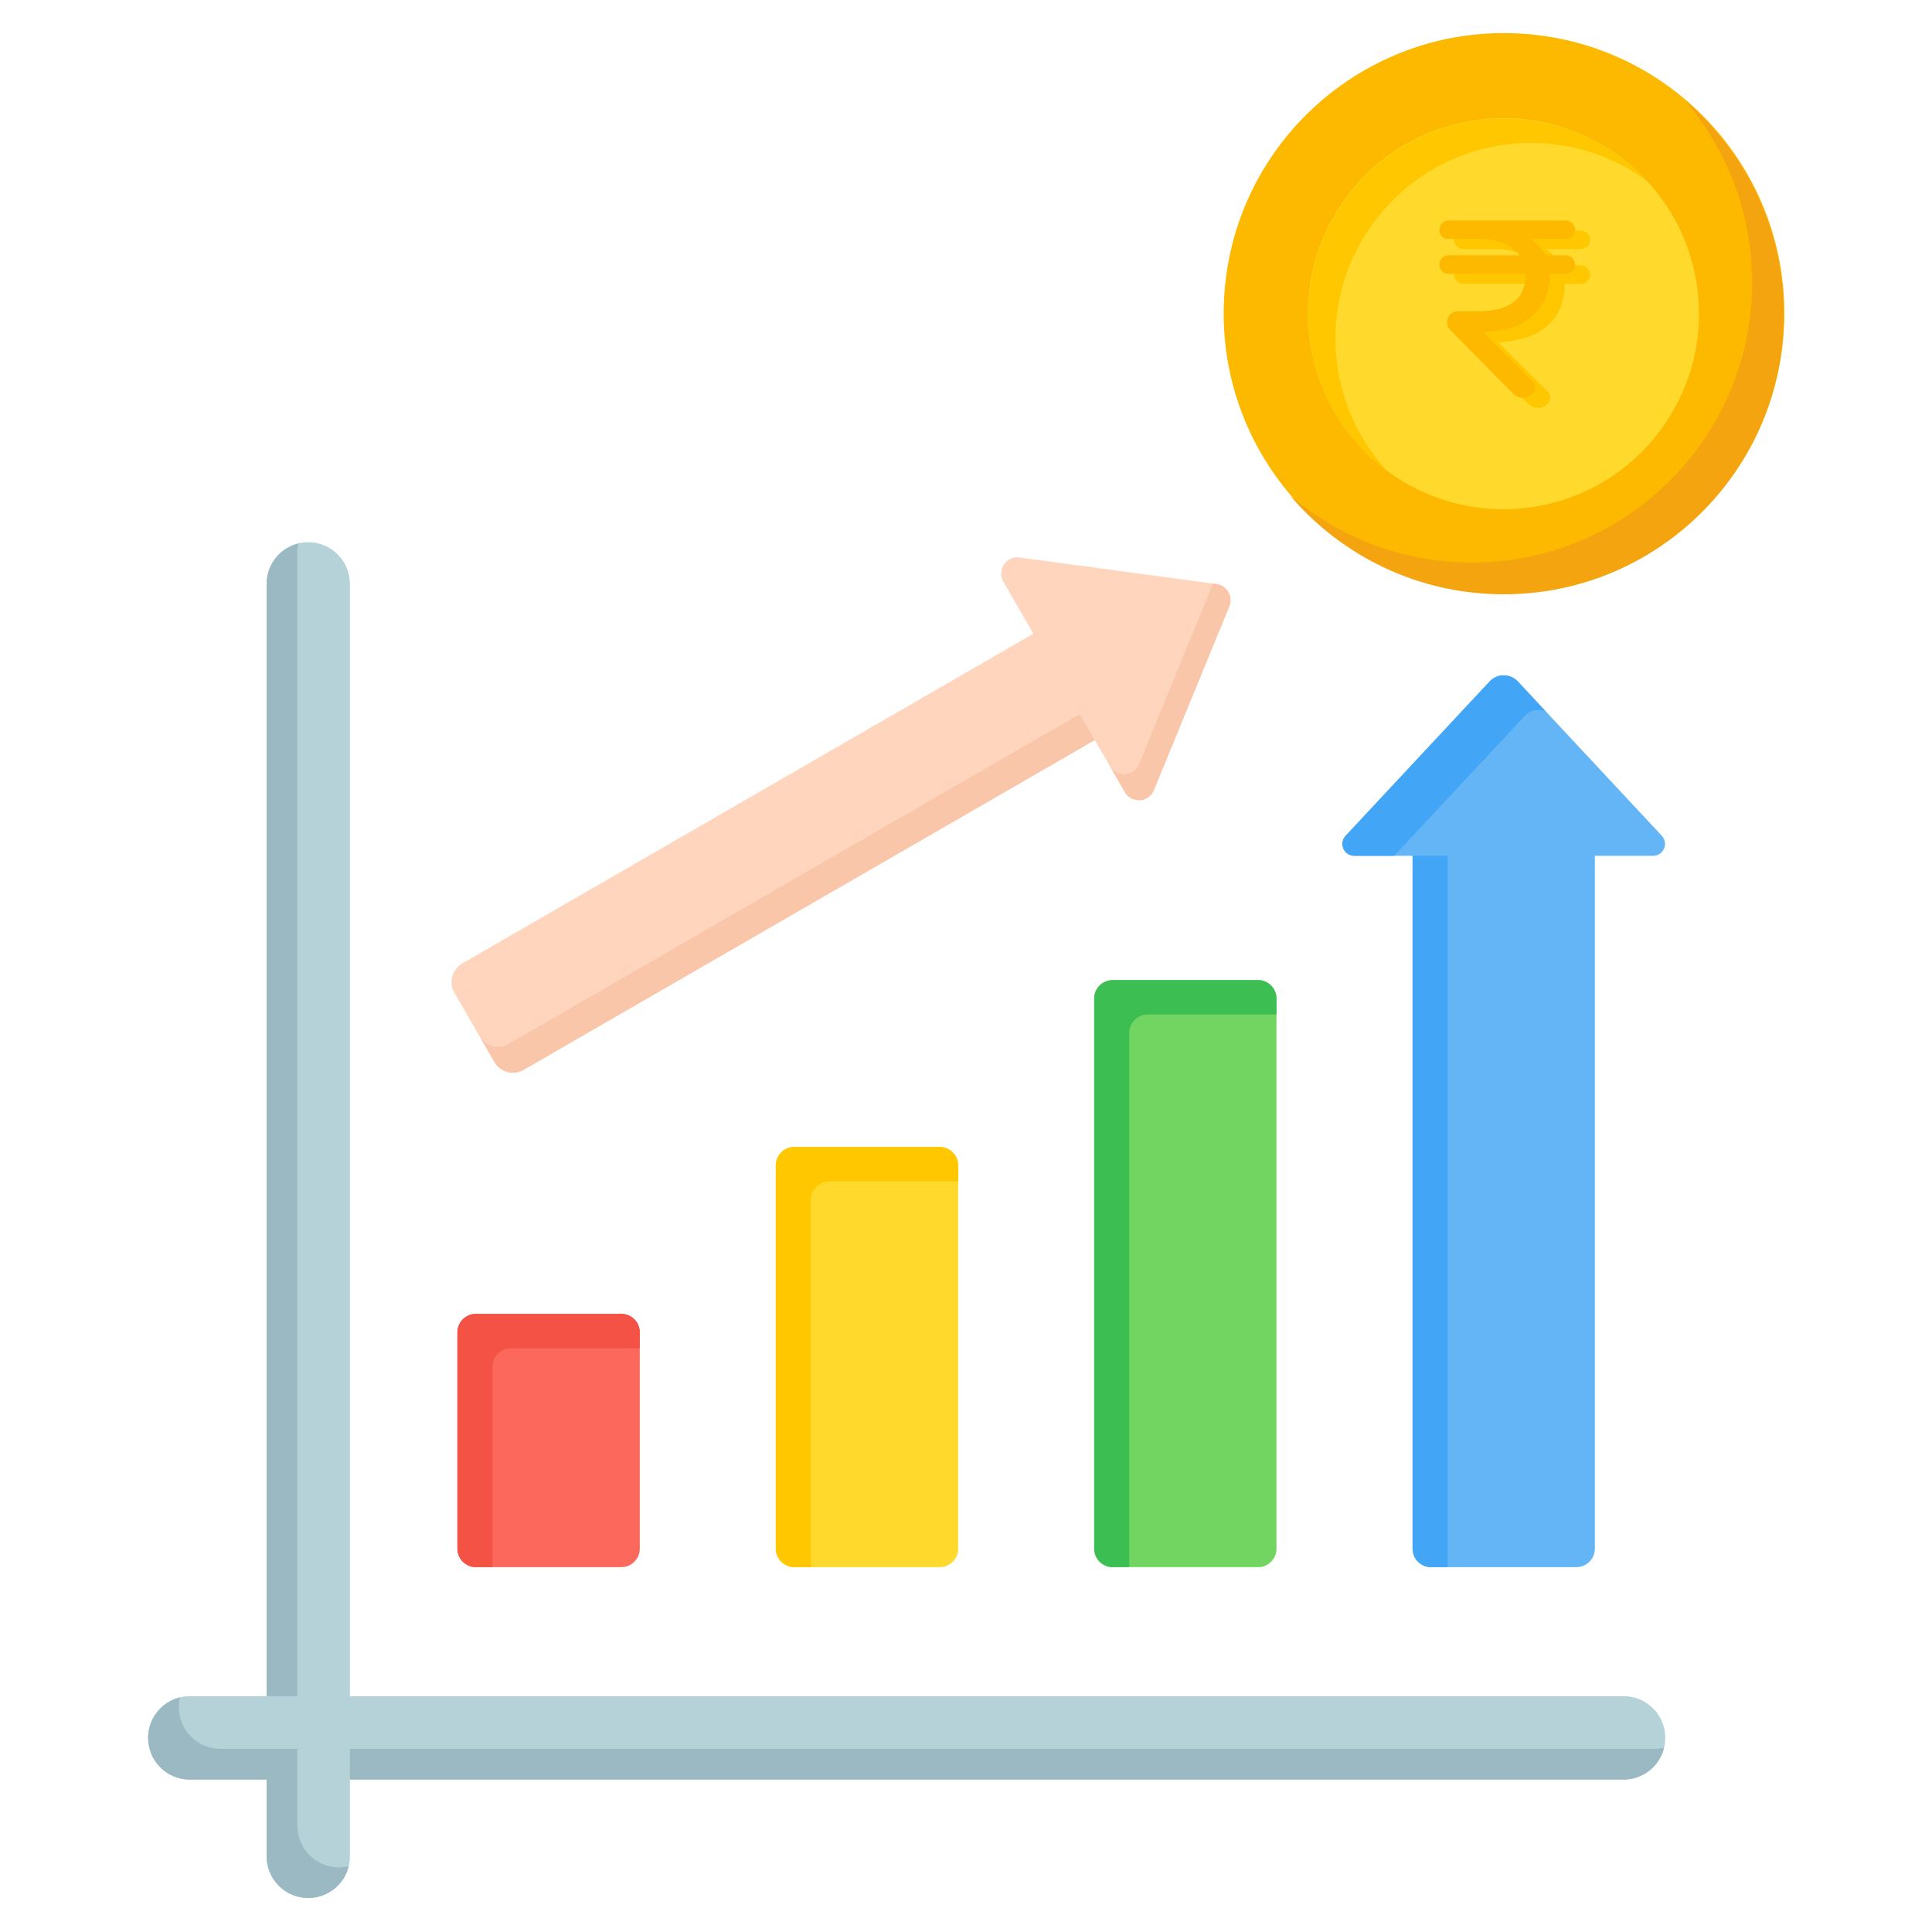 <?xml version="1.0" encoding="UTF-8"?>
<svg xmlns="http://www.w3.org/2000/svg" width="20" height="20" viewBox="0 0 20 20" fill="none">
  <path fill-rule="evenodd" clip-rule="evenodd" d="M16.808 17.559C17.046 17.559 17.239 17.752 17.239 17.99C17.239 18.229 17.046 18.422 16.808 18.422H3.622V19.217C3.622 19.455 3.429 19.648 3.191 19.648C2.953 19.648 2.76 19.455 2.76 19.217V18.422H1.964C1.726 18.422 1.533 18.229 1.533 17.99C1.533 17.752 1.726 17.559 1.964 17.559H2.76V6.044C2.76 5.806 2.953 5.613 3.191 5.613C3.429 5.613 3.622 5.806 3.622 6.044V17.559H16.808Z" fill="#B4D2D7"></path>
  <path fill-rule="evenodd" clip-rule="evenodd" d="M17.227 18.092C17.181 18.281 17.011 18.422 16.808 18.422H3.622V18.104H17.125C17.16 18.104 17.194 18.099 17.227 18.092ZM3.61 19.318C3.565 19.508 3.394 19.648 3.191 19.648C2.953 19.648 2.76 19.455 2.76 19.217V18.422H1.964C1.726 18.422 1.533 18.229 1.533 17.99C1.533 17.787 1.674 17.617 1.863 17.571C1.855 17.604 1.851 17.637 1.851 17.672C1.851 17.91 2.044 18.104 2.282 18.104H3.078V18.899C3.078 19.137 3.271 19.331 3.509 19.331C3.544 19.33 3.578 19.326 3.61 19.318ZM2.76 17.559V6.044C2.76 5.841 2.901 5.671 3.09 5.625C3.082 5.657 3.078 5.691 3.078 5.726V17.559H2.76Z" fill="#9BB9C3"></path>
  <path fill-rule="evenodd" clip-rule="evenodd" d="M4.926 13.601H6.432C6.537 13.601 6.623 13.687 6.623 13.792V16.032C6.623 16.137 6.537 16.223 6.432 16.223H4.926C4.821 16.223 4.735 16.137 4.735 16.032V13.792C4.735 13.687 4.821 13.601 4.926 13.601Z" fill="#FC685B"></path>
  <path fill-rule="evenodd" clip-rule="evenodd" d="M4.926 13.601H6.432C6.537 13.601 6.623 13.687 6.623 13.792V13.958H5.289C5.184 13.958 5.098 14.043 5.098 14.148V16.223H4.926C4.821 16.223 4.735 16.137 4.735 16.032V13.792C4.735 13.687 4.821 13.601 4.926 13.601Z" fill="#F35244"></path>
  <path fill-rule="evenodd" clip-rule="evenodd" d="M8.222 11.873H9.728C9.833 11.873 9.919 11.959 9.919 12.064V16.032C9.919 16.137 9.833 16.223 9.728 16.223H8.222C8.117 16.223 8.031 16.137 8.031 16.032V12.064C8.031 11.959 8.117 11.873 8.222 11.873Z" fill="#FFDA2D"></path>
  <path fill-rule="evenodd" clip-rule="evenodd" d="M8.222 11.873H9.728C9.833 11.873 9.919 11.959 9.919 12.064V12.23H8.585C8.48 12.23 8.394 12.316 8.394 12.421V16.223H8.222C8.117 16.223 8.031 16.137 8.031 16.032V12.064C8.031 11.959 8.117 11.873 8.222 11.873Z" fill="#FFC700"></path>
  <path fill-rule="evenodd" clip-rule="evenodd" d="M11.518 10.146H13.024C13.129 10.146 13.214 10.232 13.214 10.336V16.032C13.214 16.137 13.129 16.223 13.024 16.223H11.518C11.413 16.223 11.327 16.137 11.327 16.032V10.336C11.327 10.231 11.413 10.146 11.518 10.146Z" fill="#72D561"></path>
  <path fill-rule="evenodd" clip-rule="evenodd" d="M11.518 10.146H13.024C13.129 10.146 13.214 10.232 13.214 10.336V10.502H11.881C11.776 10.502 11.69 10.588 11.69 10.693V16.223H11.518C11.413 16.223 11.327 16.137 11.327 16.032V10.336C11.327 10.231 11.413 10.146 11.518 10.146Z" fill="#3CBE52"></path>
  <path fill-rule="evenodd" clip-rule="evenodd" d="M16.51 8.859V16.032C16.51 16.137 16.424 16.223 16.319 16.223H14.813C14.708 16.223 14.623 16.137 14.623 16.032V8.859H14.02C13.912 8.859 13.856 8.731 13.93 8.652L15.42 7.055C15.499 6.97 15.633 6.97 15.713 7.055L17.203 8.652C17.276 8.731 17.221 8.859 17.113 8.859H16.51Z" fill="#64B5F6"></path>
  <path fill-rule="evenodd" clip-rule="evenodd" d="M14.432 8.859H14.02C13.912 8.859 13.856 8.731 13.93 8.652L15.42 7.055C15.499 6.97 15.633 6.97 15.713 7.055L15.997 7.36C15.924 7.334 15.84 7.351 15.783 7.412L14.432 8.859ZM14.986 16.223V8.859H14.623V16.032C14.623 16.137 14.708 16.223 14.813 16.223H14.986Z" fill="#42A5F5"></path>
  <path fill-rule="evenodd" clip-rule="evenodd" d="M10.697 6.56L10.387 6.022C10.318 5.903 10.413 5.751 10.556 5.771L12.592 6.046C12.701 6.061 12.767 6.175 12.725 6.277L11.945 8.178C11.891 8.311 11.712 8.317 11.643 8.198L11.333 7.661L5.42 11.075C5.314 11.135 5.178 11.099 5.118 10.994L4.703 10.276C4.642 10.171 4.679 10.035 4.784 9.974L10.697 6.56Z" fill="#FFD6BD"></path>
  <path fill-rule="evenodd" clip-rule="evenodd" d="M12.557 6.041L12.592 6.046C12.702 6.061 12.768 6.175 12.726 6.277L11.946 8.178C11.891 8.311 11.712 8.318 11.644 8.199L11.488 7.93C11.557 8.049 11.736 8.042 11.791 7.91L12.557 6.041ZM11.333 7.661L5.42 11.075C5.315 11.136 5.179 11.099 5.118 10.994L4.963 10.725C5.024 10.83 5.159 10.867 5.265 10.806L11.178 7.392L11.333 7.661Z" fill="#F9C6AA"></path>
  <path d="M18.464 3.45C18.578 1.851 17.374 0.463 15.775 0.35C14.177 0.236 12.788 1.44 12.675 3.038C12.561 4.637 13.765 6.025 15.363 6.139C16.962 6.253 18.35 5.049 18.464 3.45Z" fill="#FDB800"></path>
  <path fill-rule="evenodd" clip-rule="evenodd" d="M17.446 1.043C18.07 1.575 18.466 2.367 18.466 3.252C18.466 4.854 17.168 6.152 15.566 6.152C14.681 6.152 13.889 5.756 13.357 5.132C13.864 5.563 14.52 5.824 15.237 5.824C16.839 5.824 18.138 4.525 18.138 2.923C18.138 2.206 17.877 1.55 17.446 1.043Z" fill="#F4A40E"></path>
  <path d="M16.029 5.217C17.117 4.96 17.79 3.87 17.533 2.782C17.276 1.694 16.186 1.02 15.098 1.278C14.01 1.535 13.336 2.625 13.594 3.713C13.851 4.801 14.941 5.474 16.029 5.217Z" fill="#FFDA2D"></path>
  <path fill-rule="evenodd" clip-rule="evenodd" d="M15.566 1.228C16.152 1.228 16.679 1.476 17.049 1.873C16.713 1.626 16.298 1.48 15.849 1.48C14.731 1.48 13.825 2.386 13.825 3.504C13.825 4.037 14.03 4.521 14.367 4.883C13.867 4.514 13.542 3.921 13.542 3.252C13.542 2.134 14.448 1.228 15.566 1.228Z" fill="#FFC700"></path>
  <path d="M15.811 4.171L15.165 3.518C15.153 3.504 15.144 3.491 15.139 3.478C15.135 3.466 15.133 3.454 15.133 3.442C15.133 3.41 15.144 3.383 15.165 3.36C15.188 3.338 15.214 3.326 15.244 3.326H15.438C15.578 3.326 15.685 3.308 15.758 3.271C15.832 3.234 15.882 3.187 15.908 3.129C15.936 3.072 15.95 3.011 15.95 2.948C15.95 2.945 15.95 2.941 15.95 2.938H15.149C15.123 2.938 15.1 2.929 15.081 2.911C15.063 2.892 15.055 2.869 15.055 2.843C15.055 2.817 15.063 2.794 15.081 2.775C15.1 2.756 15.123 2.746 15.149 2.746H15.887C15.854 2.701 15.803 2.661 15.735 2.628C15.668 2.595 15.578 2.578 15.464 2.578H15.149C15.123 2.578 15.1 2.569 15.081 2.552C15.063 2.533 15.055 2.51 15.055 2.484C15.055 2.457 15.063 2.435 15.081 2.415C15.1 2.396 15.123 2.386 15.149 2.386H16.362C16.388 2.386 16.411 2.396 16.43 2.415C16.45 2.435 16.459 2.457 16.459 2.484C16.459 2.512 16.45 2.534 16.433 2.552C16.415 2.569 16.392 2.578 16.362 2.578H15.997C16.034 2.601 16.065 2.627 16.092 2.657C16.118 2.685 16.139 2.715 16.155 2.746H16.362C16.388 2.746 16.411 2.756 16.43 2.775C16.45 2.794 16.459 2.817 16.459 2.843C16.459 2.871 16.45 2.894 16.433 2.911C16.415 2.929 16.392 2.938 16.362 2.938H16.199V2.948C16.199 3.043 16.178 3.134 16.136 3.221C16.094 3.309 16.022 3.382 15.921 3.442C15.821 3.499 15.684 3.534 15.509 3.544L16.01 4.04C16.04 4.068 16.052 4.097 16.047 4.127C16.042 4.155 16.026 4.178 16 4.198C15.975 4.215 15.945 4.223 15.91 4.221C15.875 4.22 15.842 4.203 15.811 4.171Z" fill="#FFC700"></path>
  <path d="M15.656 4.067L15.011 3.414C14.998 3.4 14.99 3.387 14.984 3.374C14.981 3.362 14.979 3.35 14.979 3.338C14.979 3.306 14.99 3.279 15.011 3.256C15.033 3.234 15.06 3.222 15.089 3.222H15.284C15.424 3.222 15.53 3.204 15.604 3.167C15.677 3.13 15.727 3.083 15.754 3.025C15.781 2.968 15.796 2.907 15.796 2.844C15.796 2.841 15.796 2.837 15.796 2.834H14.995C14.969 2.834 14.946 2.825 14.927 2.807C14.909 2.788 14.9 2.765 14.9 2.739C14.9 2.713 14.909 2.69 14.927 2.671C14.946 2.652 14.969 2.642 14.995 2.642H15.732C15.699 2.597 15.649 2.557 15.58 2.524C15.514 2.491 15.424 2.474 15.31 2.474H14.995C14.969 2.474 14.946 2.465 14.927 2.448C14.909 2.429 14.9 2.406 14.9 2.38C14.9 2.353 14.909 2.331 14.927 2.311C14.946 2.292 14.969 2.282 14.995 2.282H16.208C16.234 2.282 16.257 2.292 16.276 2.311C16.295 2.331 16.305 2.353 16.305 2.38C16.305 2.408 16.296 2.43 16.279 2.448C16.261 2.465 16.237 2.474 16.208 2.474H15.843C15.88 2.497 15.911 2.523 15.937 2.553C15.963 2.581 15.985 2.611 16 2.642H16.208C16.234 2.642 16.257 2.652 16.276 2.671C16.295 2.69 16.305 2.713 16.305 2.739C16.305 2.767 16.296 2.79 16.279 2.807C16.261 2.825 16.237 2.834 16.208 2.834H16.045V2.844C16.045 2.939 16.024 3.03 15.982 3.117C15.94 3.205 15.868 3.278 15.767 3.338C15.667 3.395 15.53 3.43 15.354 3.44L15.856 3.936C15.886 3.964 15.898 3.993 15.893 4.023C15.887 4.051 15.872 4.074 15.845 4.094C15.821 4.111 15.791 4.119 15.756 4.117C15.721 4.116 15.688 4.099 15.656 4.067Z" fill="#FDB800"></path>
</svg>
